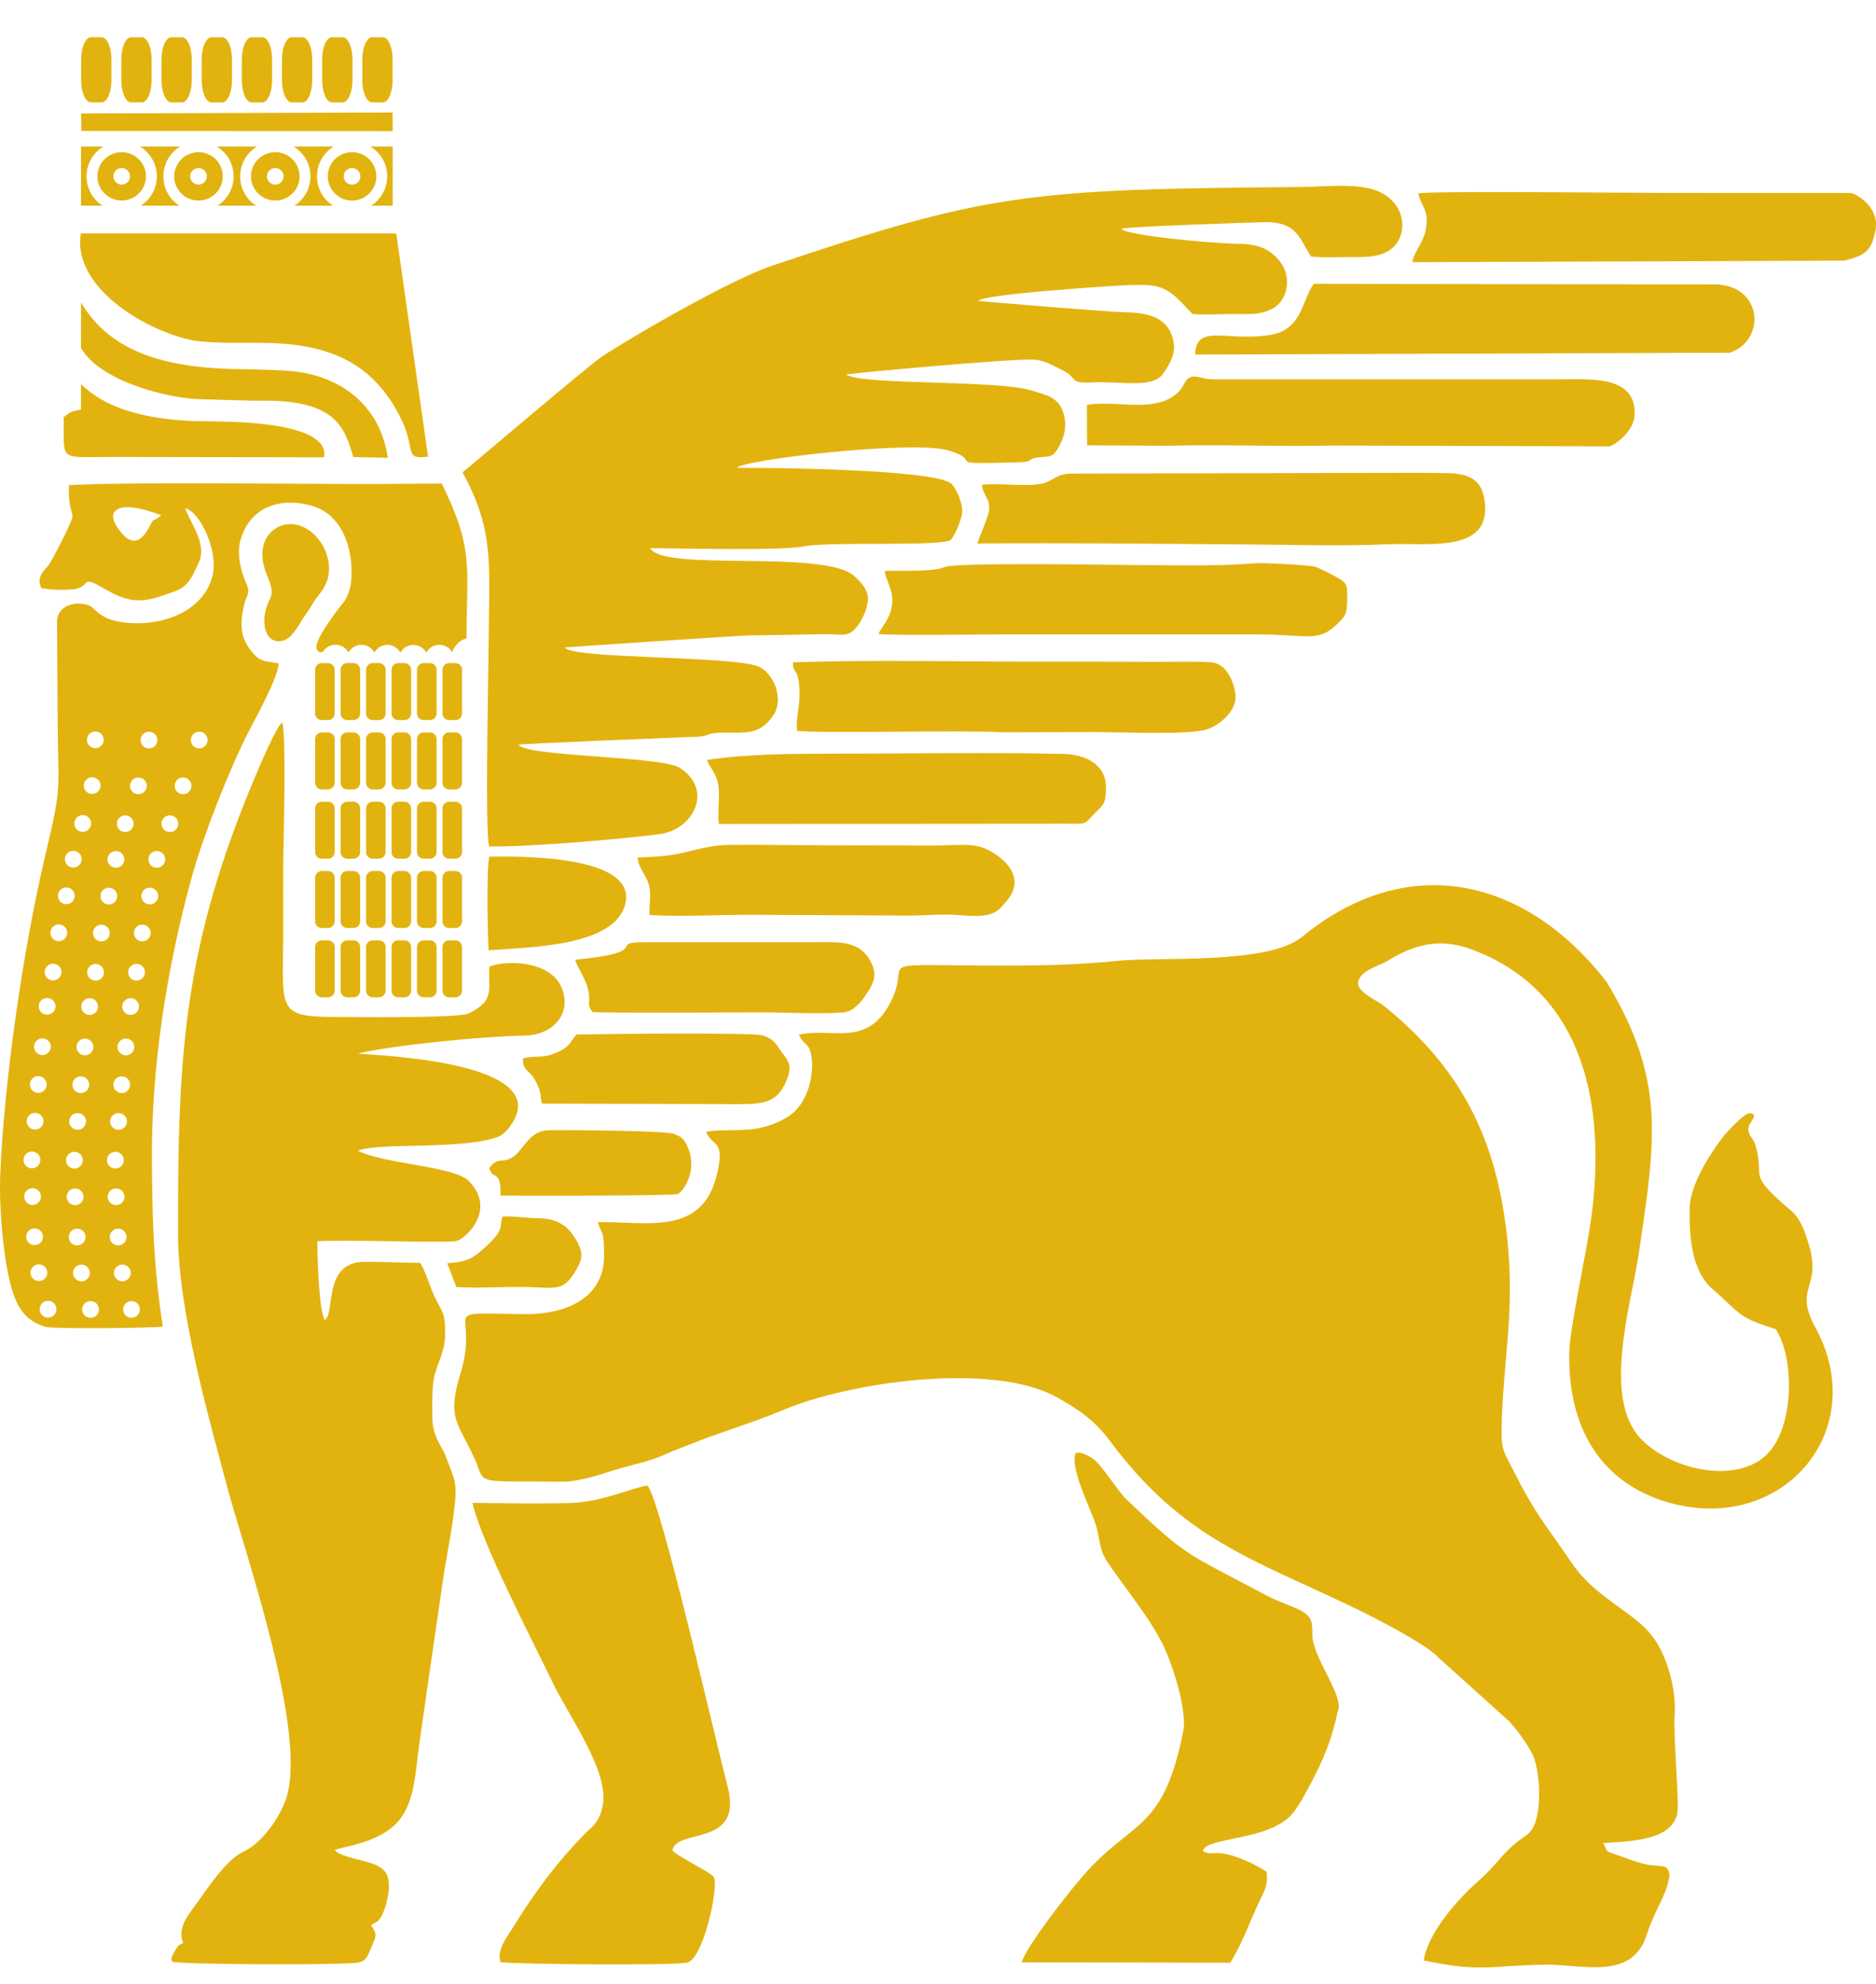 <svg width="35" height="37" viewBox="0 0 35 37" fill="none" xmlns="http://www.w3.org/2000/svg">
<path fill-rule="evenodd" clip-rule="evenodd" d="M31.944 24.036C31.555 23.696 31.515 23.043 31.523 22.544C31.53 22.11 31.874 21.565 32.123 21.232C32.2 21.127 32.533 20.773 32.627 20.765C32.834 20.749 32.644 20.937 32.627 21.004C32.588 21.164 32.709 21.222 32.744 21.335C32.949 22.001 32.551 21.846 33.411 22.575C33.593 22.729 33.674 22.968 33.746 23.207C33.997 24.031 33.455 23.997 33.867 24.753C34.909 26.658 33.291 28.579 31.211 28.044C29.819 27.685 29.242 26.562 29.278 25.205C29.29 24.762 29.597 23.357 29.679 22.779C29.971 20.719 29.614 18.478 27.413 17.692C26.859 17.494 26.375 17.618 25.905 17.91C25.725 18.021 25.384 18.09 25.339 18.314C25.302 18.491 25.676 18.651 25.817 18.757C27.247 19.916 27.925 21.214 28.123 23.125C28.265 24.491 28.038 25.388 28.014 26.669C28.007 27.05 28.075 27.107 28.218 27.392C28.665 28.279 28.797 28.372 29.327 29.155C29.764 29.799 30.472 30.056 30.82 30.506C31.099 30.865 31.277 31.488 31.243 31.991C31.216 32.391 31.336 33.632 31.291 33.831C31.169 34.367 30.288 34.336 29.909 34.376C30.008 34.527 29.908 34.509 30.135 34.584C30.377 34.663 30.53 34.74 30.781 34.784C30.951 34.814 31.123 34.757 31.143 34.947C31.148 34.993 31.143 35.004 31.135 35.047C31.075 35.377 30.875 35.61 30.719 36.094C30.444 36.947 29.495 36.63 28.828 36.641C27.772 36.657 27.673 36.792 26.562 36.563C26.645 36.017 27.257 35.367 27.552 35.108C28.002 34.715 27.996 34.557 28.484 34.222C28.808 34 28.733 33.062 28.611 32.764C28.527 32.559 28.23 32.158 28.111 32.062L26.846 30.923C26.63 30.676 25.683 30.19 25.34 30.023C23.374 29.069 22.082 28.728 20.687 26.847C20.427 26.497 20.1 26.267 19.696 26.048C18.49 25.394 15.829 25.78 14.616 26.295C14.05 26.535 13.431 26.71 12.858 26.944C12.696 27.01 12.578 27.047 12.418 27.121C12.277 27.186 12.129 27.233 11.986 27.274C11.822 27.32 11.676 27.352 11.5 27.406C11.204 27.498 10.835 27.627 10.525 27.633C10.331 27.636 10.132 27.629 9.936 27.63C8.836 27.635 9.046 27.623 8.85 27.194C8.541 26.521 8.333 26.457 8.591 25.617C8.969 24.383 8.067 24.491 9.79 24.509C10.362 24.514 11.017 24.348 11.219 23.764C11.273 23.607 11.274 23.424 11.268 23.245C11.258 22.925 11.211 23.006 11.154 22.794C12.062 22.774 13.107 23.073 13.382 21.88C13.527 21.25 13.291 21.388 13.171 21.111C13.43 21.053 13.809 21.104 14.132 21.045C14.4 20.997 14.668 20.874 14.819 20.735C15.121 20.455 15.214 19.896 15.111 19.588C15.066 19.452 14.969 19.463 14.906 19.296C15.539 19.156 16.204 19.564 16.643 18.634C17.011 17.853 16.111 18.015 18.898 18.008C19.564 18.006 20.205 17.986 20.856 17.919C21.615 17.841 23.651 17.998 24.292 17.473C26.247 15.868 28.446 16.349 29.971 18.308C31.08 20.14 30.891 21.235 30.575 23.375C30.436 24.315 29.884 26.055 30.608 26.828C31.13 27.385 32.296 27.675 32.902 27.182C33.492 26.702 33.487 25.321 33.128 24.788C32.409 24.567 32.478 24.501 31.945 24.035L31.944 24.036ZM6.501 12.169C6.548 12.084 6.639 12.026 6.743 12.026C6.847 12.026 6.938 12.084 6.984 12.169H6.986C7.033 12.084 7.123 12.027 7.227 12.027C7.331 12.027 7.421 12.084 7.468 12.169H7.471C7.518 12.085 7.608 12.028 7.712 12.028C7.815 12.028 7.905 12.085 7.953 12.169H7.955C8.001 12.084 8.092 12.026 8.196 12.026C8.299 12.026 8.388 12.082 8.436 12.164C8.492 12.017 8.585 11.938 8.704 11.906C8.704 10.57 8.849 10.254 8.242 9.018L6.94 9.027C5.619 9.029 2.332 8.984 1.285 9.049C1.271 9.428 1.343 9.523 1.353 9.624C1.362 9.709 0.96 10.469 0.918 10.525C0.845 10.625 0.664 10.752 0.769 10.964C0.882 11.005 1.307 11.013 1.434 10.979C1.683 10.912 1.523 10.736 1.897 10.952C2.236 11.147 2.502 11.284 2.966 11.13C3.441 10.972 3.494 10.981 3.716 10.473C3.862 10.136 3.54 9.736 3.454 9.478C3.74 9.552 4.07 10.273 3.969 10.721C3.807 11.428 2.955 11.723 2.221 11.595C1.836 11.528 1.768 11.323 1.647 11.286C1.37 11.201 1.082 11.308 1.064 11.576L1.075 13.391C1.081 14.767 1.171 14.586 0.85 15.93C0.42 17.735 0.066 20.261 0.003 21.96C-0.018 22.533 0.069 23.691 0.277 24.208C0.39 24.49 0.554 24.656 0.849 24.746C0.997 24.79 2.821 24.769 3.038 24.742C2.859 23.595 2.842 22.683 2.834 21.666C2.82 19.899 3.113 18.041 3.583 16.339C3.793 15.578 4.3 14.3 4.639 13.645C4.762 13.409 5.208 12.599 5.196 12.372C4.951 12.327 4.864 12.343 4.732 12.195C4.48 11.913 4.469 11.656 4.554 11.279C4.589 11.124 4.678 11.066 4.6 10.894C4.489 10.649 4.415 10.329 4.487 10.073C4.654 9.47 5.216 9.255 5.829 9.437C6.393 9.605 6.589 10.239 6.556 10.788C6.546 10.953 6.504 11.077 6.439 11.195C6.439 11.195 5.989 11.744 5.912 12.009C5.87 12.154 5.998 12.194 6.032 12.144C6.081 12.072 6.165 12.025 6.259 12.025C6.364 12.025 6.455 12.083 6.502 12.169H6.501ZM24.457 4.781C24.236 4.433 24.195 4.164 23.659 4.142C23.515 4.143 21.027 4.225 20.92 4.266C21.003 4.394 22.628 4.538 23.042 4.545C23.291 4.549 23.507 4.566 23.694 4.699C24.181 5.047 24.03 5.593 23.762 5.743C23.531 5.872 23.359 5.859 23.07 5.857C22.819 5.856 22.485 5.877 22.248 5.856C22.076 5.686 21.868 5.395 21.553 5.335C21.386 5.303 21.167 5.314 20.983 5.321C20.581 5.34 18.294 5.494 18.255 5.611C18.282 5.622 20.718 5.82 21.014 5.825C21.434 5.832 21.848 5.93 21.902 6.431C21.924 6.637 21.786 6.845 21.701 6.968C21.504 7.253 20.928 7.104 20.367 7.132C19.928 7.154 20.128 7.057 19.828 6.908C19.663 6.826 19.501 6.721 19.282 6.707C18.907 6.683 15.828 6.965 15.784 6.985C16.064 7.186 18.615 7.083 19.247 7.283C19.49 7.359 19.718 7.397 19.819 7.646C19.931 7.924 19.855 8.177 19.721 8.389C19.632 8.529 19.579 8.511 19.391 8.529C19.136 8.553 19.309 8.615 19.018 8.622C17.477 8.662 18.404 8.622 17.706 8.403C17.06 8.201 13.814 8.576 13.75 8.727C14.267 8.72 17.501 8.748 17.757 9.029C17.851 9.132 17.961 9.385 17.95 9.554C17.941 9.686 17.815 9.997 17.736 10.069C17.597 10.198 15.484 10.095 15.007 10.189C14.569 10.275 12.705 10.226 12.132 10.224C12.373 10.672 15.389 10.236 15.942 10.747C16.045 10.842 16.205 10.994 16.193 11.194C16.183 11.361 16.069 11.6 15.973 11.707C15.815 11.886 15.717 11.83 15.402 11.828L13.961 11.852C13.824 11.852 10.548 12.071 10.542 12.075C10.627 12.294 13.715 12.227 14.16 12.435C14.444 12.568 14.625 13.041 14.433 13.333C14.169 13.735 13.884 13.652 13.431 13.665C13.15 13.674 13.251 13.746 12.875 13.745C12.854 13.745 9.693 13.872 9.675 13.888C9.787 14.113 12.334 14.101 12.678 14.318C13.317 14.723 12.946 15.467 12.316 15.555C11.701 15.641 9.67 15.815 9.122 15.783C9.05 15.356 9.107 13.029 9.123 11.515C9.134 10.416 9.177 9.809 8.63 8.809C8.654 8.797 10.838 6.937 11.22 6.656C11.904 6.21 13.652 5.209 14.394 4.959C18.394 3.615 19.13 3.525 24.275 3.488C24.759 3.484 25.419 3.394 25.792 3.606C26.279 3.883 26.235 4.441 25.951 4.648C25.772 4.778 25.555 4.799 25.274 4.794C25.048 4.79 24.657 4.814 24.457 4.782L24.457 4.781ZM9.131 18.027C9.499 17.888 10.257 17.943 10.466 18.392C10.692 18.878 10.335 19.305 9.791 19.314C9.035 19.326 7.343 19.489 6.676 19.649C7.321 19.694 9.532 19.816 9.661 20.567C9.704 20.814 9.445 21.14 9.314 21.193C8.682 21.452 7.044 21.301 6.678 21.462C7.195 21.717 8.475 21.746 8.75 22.029C9.262 22.557 8.707 23.091 8.515 23.145C8.362 23.188 6.383 23.115 5.919 23.15C5.923 23.415 5.944 24.421 6.058 24.619C6.257 24.501 6.022 23.562 6.767 23.535C6.982 23.528 7.31 23.545 7.838 23.553C7.924 23.663 8.031 24.025 8.11 24.188C8.253 24.484 8.316 24.475 8.303 24.914C8.295 25.209 8.177 25.389 8.11 25.64C8.057 25.837 8.062 26.239 8.067 26.463C8.074 26.76 8.197 26.911 8.302 27.124C8.498 27.651 8.547 27.629 8.454 28.31C8.401 28.701 8.313 29.132 8.278 29.374C8.127 30.42 7.972 31.466 7.823 32.518C7.749 33.044 7.743 33.571 7.455 33.937C7.098 34.39 6.329 34.444 6.245 34.506C6.436 34.702 7.055 34.671 7.207 34.941C7.335 35.168 7.182 35.651 7.096 35.773C7.018 35.884 7.004 35.831 6.924 35.91C7.053 36.084 7.01 36.122 6.921 36.331C6.85 36.501 6.837 36.591 6.616 36.61C6.117 36.651 3.291 36.639 3.218 36.584C3.172 36.549 3.207 36.484 3.267 36.379C3.319 36.288 3.327 36.278 3.417 36.238C3.33 36.024 3.43 35.819 3.573 35.629C3.811 35.314 4.197 34.692 4.533 34.539C4.874 34.385 5.187 33.941 5.32 33.596C5.78 32.4 4.567 28.957 4.255 27.79C3.895 26.442 3.325 24.451 3.322 23.028C3.315 19.806 3.407 17.811 4.633 14.793C4.841 14.282 5.159 13.54 5.265 13.475C5.344 13.711 5.29 15.621 5.286 16.023C5.281 16.452 5.283 16.881 5.284 17.31C5.287 18.789 5.125 18.964 6.205 18.966C6.57 18.966 8.546 18.994 8.743 18.901C9.261 18.654 9.094 18.431 9.131 18.028L9.131 18.027ZM3.009 9.61C2.975 9.602 2.374 9.348 2.165 9.517C2.028 9.627 2.18 9.826 2.228 9.89C2.421 10.151 2.601 10.159 2.771 9.854C2.896 9.63 2.808 9.753 2.972 9.642L3.009 9.609L3.009 9.61ZM2.454 24.265C2.367 24.265 2.297 24.335 2.297 24.421C2.297 24.507 2.367 24.577 2.454 24.577C2.54 24.577 2.61 24.507 2.61 24.421C2.61 24.335 2.54 24.265 2.454 24.265ZM2.283 23.585C2.197 23.585 2.126 23.654 2.126 23.74C2.126 23.826 2.197 23.896 2.283 23.896C2.369 23.896 2.44 23.826 2.44 23.74C2.44 23.654 2.369 23.585 2.283 23.585ZM2.203 22.915C2.117 22.915 2.047 22.985 2.047 23.07C2.047 23.157 2.117 23.226 2.203 23.226C2.29 23.226 2.36 23.157 2.36 23.07C2.36 22.985 2.29 22.915 2.203 22.915ZM2.165 22.165C2.079 22.165 2.009 22.234 2.009 22.32C2.009 22.406 2.079 22.476 2.165 22.476C2.252 22.476 2.322 22.406 2.322 22.32C2.322 22.234 2.252 22.165 2.165 22.165ZM2.153 21.482C2.066 21.482 1.996 21.551 1.996 21.637C1.996 21.723 2.066 21.793 2.153 21.793C2.239 21.793 2.309 21.723 2.309 21.637C2.309 21.551 2.239 21.482 2.153 21.482ZM2.212 20.759C2.125 20.759 2.055 20.829 2.055 20.915C2.055 21.001 2.125 21.071 2.212 21.071C2.298 21.071 2.369 21.001 2.369 20.915C2.369 20.829 2.298 20.759 2.212 20.759ZM2.272 20.074C2.185 20.074 2.115 20.144 2.115 20.23C2.115 20.316 2.185 20.386 2.272 20.386C2.358 20.386 2.428 20.316 2.428 20.23C2.428 20.144 2.358 20.074 2.272 20.074ZM2.349 19.369C2.263 19.369 2.192 19.439 2.192 19.525C2.192 19.611 2.263 19.681 2.349 19.681C2.436 19.681 2.506 19.611 2.506 19.525C2.506 19.439 2.436 19.369 2.349 19.369ZM2.436 18.617C2.35 18.617 2.28 18.686 2.28 18.773C2.28 18.859 2.35 18.928 2.436 18.928C2.523 18.928 2.593 18.859 2.593 18.773C2.593 18.686 2.523 18.617 2.436 18.617ZM2.548 17.977C2.461 17.977 2.391 18.047 2.391 18.133C2.391 18.219 2.461 18.289 2.548 18.289C2.634 18.289 2.704 18.219 2.704 18.133C2.704 18.047 2.634 17.977 2.548 17.977ZM2.655 17.245C2.569 17.245 2.498 17.315 2.498 17.401C2.498 17.487 2.569 17.557 2.655 17.557C2.741 17.557 2.812 17.487 2.812 17.401C2.812 17.315 2.741 17.245 2.655 17.245ZM2.795 16.555C2.708 16.555 2.638 16.625 2.638 16.711C2.638 16.797 2.708 16.867 2.795 16.867C2.881 16.867 2.951 16.797 2.951 16.711C2.951 16.625 2.881 16.555 2.795 16.555ZM2.925 15.872C2.839 15.872 2.769 15.942 2.769 16.028C2.769 16.114 2.839 16.184 2.925 16.184C3.012 16.184 3.082 16.114 3.082 16.028C3.082 15.942 3.012 15.872 2.925 15.872ZM3.17 15.206C3.083 15.206 3.013 15.276 3.013 15.362C3.013 15.448 3.083 15.518 3.17 15.518C3.256 15.518 3.326 15.448 3.326 15.362C3.326 15.276 3.256 15.206 3.17 15.206ZM3.415 14.5C3.329 14.5 3.259 14.57 3.259 14.656C3.259 14.742 3.329 14.812 3.415 14.812C3.502 14.812 3.572 14.742 3.572 14.656C3.572 14.57 3.502 14.5 3.415 14.5ZM3.717 13.646C3.63 13.646 3.56 13.716 3.56 13.802C3.56 13.888 3.63 13.958 3.717 13.958C3.803 13.958 3.873 13.888 3.873 13.802C3.873 13.716 3.803 13.646 3.717 13.646ZM1.69 24.265C1.603 24.265 1.533 24.335 1.533 24.421C1.533 24.507 1.603 24.577 1.69 24.577C1.776 24.577 1.846 24.507 1.846 24.421C1.846 24.335 1.776 24.265 1.69 24.265ZM1.519 23.585C1.433 23.585 1.362 23.655 1.362 23.741C1.362 23.827 1.433 23.897 1.519 23.897C1.605 23.897 1.676 23.827 1.676 23.741C1.676 23.655 1.605 23.585 1.519 23.585ZM1.439 22.915C1.353 22.915 1.283 22.985 1.283 23.071C1.283 23.157 1.353 23.227 1.439 23.227C1.526 23.227 1.596 23.157 1.596 23.071C1.596 22.985 1.526 22.915 1.439 22.915ZM1.401 22.165C1.315 22.165 1.245 22.235 1.245 22.321C1.245 22.407 1.315 22.477 1.401 22.477C1.488 22.477 1.558 22.407 1.558 22.321C1.558 22.235 1.488 22.165 1.401 22.165ZM1.389 21.482C1.302 21.482 1.232 21.552 1.232 21.638C1.232 21.724 1.302 21.794 1.389 21.794C1.475 21.794 1.545 21.724 1.545 21.638C1.545 21.552 1.475 21.482 1.389 21.482ZM1.448 20.759C1.361 20.759 1.291 20.829 1.291 20.915C1.291 21.001 1.361 21.071 1.448 21.071C1.534 21.071 1.605 21.001 1.605 20.915C1.605 20.829 1.534 20.759 1.448 20.759ZM1.508 20.075C1.421 20.075 1.351 20.144 1.351 20.23C1.351 20.317 1.421 20.386 1.508 20.386C1.594 20.386 1.664 20.317 1.664 20.23C1.664 20.144 1.594 20.075 1.508 20.075ZM1.585 19.37C1.499 19.37 1.428 19.44 1.428 19.526C1.428 19.612 1.499 19.682 1.585 19.682C1.671 19.682 1.742 19.612 1.742 19.526C1.742 19.44 1.671 19.37 1.585 19.37ZM1.672 18.617C1.586 18.617 1.516 18.687 1.516 18.773C1.516 18.859 1.586 18.929 1.672 18.929C1.759 18.929 1.829 18.859 1.829 18.773C1.829 18.687 1.759 18.617 1.672 18.617ZM1.784 17.978C1.697 17.978 1.627 18.048 1.627 18.134C1.627 18.22 1.697 18.29 1.784 18.29C1.87 18.29 1.94 18.22 1.94 18.134C1.94 18.048 1.87 17.978 1.784 17.978ZM1.891 17.246C1.805 17.246 1.734 17.316 1.734 17.402C1.734 17.488 1.805 17.558 1.891 17.558C1.977 17.558 2.048 17.488 2.048 17.402C2.048 17.316 1.977 17.246 1.891 17.246ZM2.031 16.556C1.944 16.556 1.874 16.626 1.874 16.712C1.874 16.798 1.944 16.868 2.031 16.868C2.117 16.868 2.187 16.798 2.187 16.712C2.187 16.626 2.117 16.556 2.031 16.556ZM2.161 15.873C2.075 15.873 2.005 15.942 2.005 16.028C2.005 16.114 2.075 16.184 2.161 16.184C2.248 16.184 2.318 16.114 2.318 16.028C2.318 15.942 2.248 15.873 2.161 15.873ZM2.336 15.207C2.25 15.207 2.18 15.277 2.18 15.363C2.18 15.449 2.25 15.518 2.336 15.518C2.423 15.518 2.493 15.449 2.493 15.363C2.493 15.277 2.423 15.207 2.336 15.207ZM2.582 14.5C2.496 14.5 2.426 14.57 2.426 14.656C2.426 14.742 2.496 14.812 2.582 14.812C2.669 14.812 2.739 14.742 2.739 14.656C2.739 14.57 2.669 14.5 2.582 14.5ZM2.78 13.647C2.693 13.647 2.623 13.717 2.623 13.803C2.623 13.889 2.693 13.959 2.78 13.959C2.866 13.959 2.936 13.889 2.936 13.803C2.936 13.717 2.866 13.647 2.78 13.647ZM0.896 24.261C0.81 24.261 0.74 24.331 0.74 24.417C0.74 24.503 0.81 24.573 0.896 24.573C0.983 24.573 1.053 24.503 1.053 24.417C1.053 24.331 0.983 24.261 0.896 24.261ZM0.726 23.581C0.639 23.581 0.569 23.65 0.569 23.736C0.569 23.822 0.639 23.892 0.726 23.892C0.812 23.892 0.882 23.822 0.882 23.736C0.882 23.65 0.812 23.581 0.726 23.581ZM0.646 22.911C0.559 22.911 0.489 22.98 0.489 23.067C0.489 23.152 0.559 23.222 0.646 23.222C0.732 23.222 0.802 23.152 0.802 23.067C0.802 22.98 0.732 22.911 0.646 22.911ZM0.608 22.16C0.521 22.16 0.451 22.23 0.451 22.316C0.451 22.402 0.521 22.472 0.608 22.472C0.694 22.472 0.764 22.402 0.764 22.316C0.764 22.23 0.694 22.16 0.608 22.16ZM0.595 21.477C0.509 21.477 0.439 21.547 0.439 21.633C0.439 21.719 0.509 21.789 0.595 21.789C0.682 21.789 0.752 21.719 0.752 21.633C0.752 21.547 0.682 21.477 0.595 21.477ZM0.654 20.755C0.568 20.755 0.498 20.825 0.498 20.911C0.498 20.997 0.568 21.067 0.654 21.067C0.741 21.067 0.811 20.997 0.811 20.911C0.811 20.825 0.741 20.755 0.654 20.755ZM0.714 20.07C0.628 20.07 0.558 20.14 0.558 20.226C0.558 20.312 0.628 20.382 0.714 20.382C0.801 20.382 0.871 20.312 0.871 20.226C0.871 20.14 0.801 20.07 0.714 20.07ZM0.792 19.365C0.705 19.365 0.635 19.435 0.635 19.521C0.635 19.607 0.705 19.677 0.792 19.677C0.878 19.677 0.948 19.607 0.948 19.521C0.948 19.435 0.878 19.365 0.792 19.365ZM0.879 18.613C0.792 18.613 0.722 18.682 0.722 18.768C0.722 18.855 0.792 18.924 0.879 18.924C0.965 18.924 1.036 18.855 1.036 18.768C1.036 18.682 0.965 18.613 0.879 18.613ZM0.99 17.973C0.904 17.973 0.834 18.043 0.834 18.129C0.834 18.215 0.904 18.285 0.99 18.285C1.077 18.285 1.147 18.215 1.147 18.129C1.147 18.043 1.077 17.973 0.99 17.973ZM1.098 17.241C1.011 17.241 0.941 17.311 0.941 17.397C0.941 17.483 1.011 17.553 1.098 17.553C1.184 17.553 1.254 17.483 1.254 17.397C1.254 17.311 1.184 17.241 1.098 17.241ZM1.237 16.551C1.151 16.551 1.081 16.621 1.081 16.707C1.081 16.793 1.151 16.863 1.237 16.863C1.324 16.863 1.394 16.793 1.394 16.707C1.394 16.621 1.324 16.551 1.237 16.551ZM1.368 15.868C1.281 15.868 1.211 15.938 1.211 16.024C1.211 16.11 1.281 16.18 1.368 16.18C1.454 16.18 1.524 16.11 1.524 16.024C1.524 15.938 1.454 15.868 1.368 15.868ZM1.543 15.202C1.456 15.202 1.386 15.272 1.386 15.358C1.386 15.444 1.456 15.514 1.543 15.514C1.629 15.514 1.7 15.444 1.7 15.358C1.7 15.272 1.629 15.202 1.543 15.202ZM1.719 14.496C1.633 14.496 1.563 14.566 1.563 14.652C1.563 14.738 1.633 14.807 1.719 14.807C1.806 14.807 1.876 14.738 1.876 14.652C1.876 14.566 1.806 14.496 1.719 14.496ZM1.778 13.642C1.692 13.642 1.622 13.712 1.622 13.798C1.622 13.884 1.692 13.954 1.778 13.954C1.865 13.954 1.935 13.884 1.935 13.798C1.935 13.712 1.865 13.642 1.778 13.642ZM9.338 36.594C9.263 36.387 9.448 36.136 9.533 36.006C9.973 35.296 10.352 34.772 10.945 34.166C11.106 34.026 11.189 33.937 11.244 33.679C11.38 33.045 10.576 31.947 10.313 31.383C9.935 30.599 8.985 28.775 8.814 28.029C9.422 28.035 10.027 28.047 10.637 28.031C11.234 28.015 11.801 27.743 12.081 27.705C12.333 28.011 13.324 32.358 13.575 33.319C13.873 34.462 12.62 34.087 12.547 34.508C12.56 34.58 13.271 34.923 13.317 35.005C13.417 35.183 13.122 36.549 12.813 36.605C12.508 36.659 9.643 36.635 9.338 36.595V36.594ZM19.062 36.597C19.153 36.29 19.926 35.307 20.203 34.987C21.133 33.918 21.696 34.184 22.075 32.291C22.148 31.922 21.91 31.166 21.76 30.812C21.522 30.252 21.014 29.657 20.659 29.129C20.497 28.886 20.531 28.716 20.445 28.439C20.353 28.146 19.96 27.395 20.067 27.102C20.16 27.064 20.305 27.148 20.389 27.204C20.564 27.323 20.848 27.809 21.026 27.974C22.144 29.038 22.115 28.951 23.525 29.7C23.933 29.939 24.323 29.982 24.442 30.189C24.506 30.3 24.469 30.474 24.495 30.601C24.585 31.04 25.073 31.655 24.96 31.911C24.837 32.471 24.688 32.86 24.282 33.578C24.13 33.819 24.068 33.918 23.816 34.05C23.305 34.319 22.483 34.301 22.441 34.522C22.554 34.598 22.649 34.545 22.803 34.566C23.07 34.604 23.429 34.77 23.631 34.912C23.656 35.137 23.607 35.231 23.525 35.4C23.321 35.817 23.204 36.199 22.952 36.605L19.062 36.598L19.062 36.597ZM7.985 8.517C7.508 8.574 7.785 8.395 7.457 7.759C6.902 6.68 6.018 6.391 4.795 6.393C4.424 6.393 3.848 6.406 3.535 6.335C2.67 6.139 1.348 5.343 1.508 4.354H7.393L7.986 8.517H7.985ZM18.233 10.136C18.292 9.961 18.382 9.776 18.435 9.593C18.513 9.32 18.349 9.273 18.317 9.043C18.634 8.997 19.276 9.102 19.528 8.992C19.694 8.919 19.761 8.834 19.984 8.832L25.744 8.82C26.164 8.82 26.588 8.816 27.008 8.824C27.456 8.833 27.673 8.977 27.706 9.415C27.775 10.319 26.628 10.118 25.891 10.151C25.062 10.188 24.17 10.161 23.334 10.155C21.628 10.142 19.94 10.123 18.233 10.136H18.233ZM22.6 7.075H29.035C29.674 7.075 30.53 6.989 30.497 7.745C30.485 8.025 30.156 8.292 30.027 8.325L24.863 8.31C23.777 8.332 22.802 8.287 21.778 8.314L20.282 8.306L20.278 7.552C20.818 7.449 21.581 7.734 22.001 7.295C22.089 7.203 22.102 7.08 22.211 7.034C22.311 6.992 22.456 7.074 22.601 7.074L22.6 7.075ZM22.298 6.612C22.315 6.02 22.89 6.382 23.712 6.244C24.293 6.147 24.294 5.587 24.51 5.294L32.003 5.304C32.892 5.319 32.951 6.356 32.269 6.579L22.298 6.612ZM26.352 4.89C26.353 4.757 26.549 4.519 26.592 4.321C26.683 3.903 26.509 3.866 26.462 3.607C26.619 3.558 30.547 3.598 31.062 3.598L34.529 3.6C34.621 3.61 35.069 3.851 34.991 4.288C34.916 4.7 34.783 4.761 34.418 4.861L26.352 4.89ZM16.389 11.823C16.4 11.785 16.494 11.652 16.52 11.61C16.813 11.125 16.51 10.855 16.509 10.648C16.789 10.639 17.425 10.667 17.624 10.575C17.818 10.486 20.758 10.535 21.102 10.537C21.86 10.541 22.689 10.566 23.424 10.505C23.564 10.493 24.43 10.538 24.528 10.568C24.623 10.596 24.809 10.695 24.924 10.758C25.116 10.862 25.142 10.893 25.135 11.169C25.129 11.439 25.116 11.467 24.98 11.607C24.598 12 24.409 11.832 23.452 11.832L18.751 11.832C18.422 11.831 16.541 11.855 16.389 11.823H16.389ZM14.873 13.629C14.839 13.481 14.917 13.186 14.917 12.953C14.916 12.429 14.784 12.58 14.794 12.353C16.257 12.303 17.781 12.339 19.251 12.34C19.995 12.341 20.74 12.337 21.484 12.344C21.837 12.346 22.24 12.33 22.586 12.351C22.963 12.375 23.056 12.901 23.052 13.011C23.044 13.253 22.791 13.509 22.519 13.602C22.185 13.717 20.82 13.649 20.397 13.653L18.722 13.657C18.019 13.613 15.174 13.684 14.874 13.629L14.873 13.629ZM13.414 15.367C13.38 15.193 13.434 14.869 13.403 14.649C13.372 14.421 13.198 14.249 13.19 14.174C13.927 14.06 14.789 14.057 15.548 14.056C16.878 14.056 18.557 14.029 19.839 14.061C20.262 14.071 20.631 14.26 20.634 14.679C20.636 14.996 20.578 15.014 20.422 15.172C20.216 15.379 20.304 15.364 19.897 15.362L13.413 15.367L13.414 15.367ZM12.119 17.066C12.104 16.875 12.161 16.663 12.098 16.476C12.04 16.3 11.909 16.18 11.896 15.994C12.28 15.972 12.424 15.978 12.778 15.896C13.056 15.832 13.281 15.761 13.609 15.757C14.244 15.75 14.907 15.767 15.549 15.766C16.195 15.766 16.841 15.769 17.488 15.769C17.784 15.769 18.139 15.716 18.39 15.829C18.596 15.922 18.808 16.091 18.886 16.27C19.009 16.55 18.838 16.755 18.666 16.933C18.483 17.121 18.179 17.089 17.841 17.064C17.575 17.043 17.229 17.076 16.93 17.076L14.021 17.061C13.422 17.06 12.7 17.101 12.119 17.065V17.066ZM11.057 18.877C10.983 18.775 10.984 18.778 10.991 18.649C11.008 18.331 10.772 18.071 10.731 17.899C12.189 17.759 11.337 17.577 11.993 17.573L15.108 17.573C15.632 17.577 16.043 17.506 16.263 17.973C16.381 18.221 16.264 18.392 16.153 18.556C16.055 18.703 15.911 18.872 15.726 18.884C15.251 18.915 14.658 18.881 14.168 18.881C13.137 18.881 12.085 18.899 11.057 18.877H11.057ZM10.113 20.583C10.062 20.457 10.137 20.414 9.967 20.119C9.874 19.958 9.748 19.967 9.758 19.741C9.99 19.672 10.114 19.754 10.387 19.629C10.64 19.515 10.602 19.474 10.755 19.294C11.454 19.279 13.819 19.261 14.169 19.301C14.268 19.313 14.36 19.358 14.43 19.419C14.488 19.471 14.535 19.556 14.582 19.619C14.709 19.79 14.791 19.872 14.673 20.155C14.479 20.616 14.186 20.593 13.609 20.592L10.113 20.583ZM9.337 22.297C9.351 21.796 9.201 22.028 9.127 21.786C9.29 21.567 9.356 21.701 9.539 21.597C9.787 21.456 9.848 21.08 10.258 21.078C10.72 21.076 12.418 21.086 12.576 21.148C12.707 21.2 12.744 21.224 12.81 21.351C13.033 21.784 12.774 22.192 12.653 22.267C12.592 22.305 9.655 22.303 9.337 22.297V22.297ZM7.235 8.538L6.592 8.524C6.442 8.02 6.301 7.538 5.178 7.478C5.015 7.47 4.841 7.475 4.676 7.472C4.357 7.466 4.031 7.452 3.707 7.444C3.153 7.429 1.869 7.12 1.511 6.489V5.642C2.083 6.602 3.156 6.886 4.615 6.886C4.883 6.895 5.164 6.897 5.432 6.921C6.376 7.005 7.099 7.581 7.235 8.538ZM9.128 15.978C9.754 15.965 11.857 15.959 11.67 16.838C11.496 17.662 9.877 17.661 9.117 17.724C9.095 17.425 9.075 16.225 9.128 15.978ZM6.048 8.529L2.12 8.523C1.06 8.52 1.204 8.628 1.187 7.781C1.327 7.679 1.305 7.679 1.511 7.638L1.511 7.164C1.705 7.345 2.222 7.829 3.75 7.856C4.159 7.863 6.162 7.829 6.048 8.529ZM9.378 22.689C9.586 22.676 9.787 22.715 9.995 22.719C10.227 22.724 10.346 22.744 10.512 22.85C10.614 22.914 10.726 23.067 10.796 23.212C10.886 23.399 10.847 23.515 10.752 23.68C10.509 24.099 10.389 24.015 9.79 24.003C9.392 23.996 8.907 24.03 8.514 24.004L8.344 23.559C8.711 23.539 8.827 23.464 9.03 23.281C9.449 22.904 9.3 22.885 9.378 22.688L9.378 22.689ZM7.326 2.446L1.519 2.442L1.512 2.116L7.325 2.097L7.326 2.446H7.326ZM5.549 9.79C6.003 9.91 6.275 10.501 6.067 10.916C6.017 11.016 5.943 11.099 5.888 11.176C5.815 11.278 5.773 11.369 5.703 11.46C5.6 11.595 5.469 11.902 5.282 11.948C4.986 12.022 4.893 11.711 4.945 11.435C5.012 11.086 5.168 11.172 4.98 10.723C4.701 10.056 5.166 9.69 5.549 9.791V9.79ZM8.379 12.367H8.496C8.564 12.367 8.62 12.423 8.62 12.491V13.307C8.62 13.375 8.564 13.43 8.496 13.43H8.379C8.311 13.43 8.255 13.374 8.255 13.307V12.491C8.255 12.423 8.311 12.367 8.379 12.367ZM6.003 12.367H6.12C6.188 12.367 6.244 12.423 6.244 12.491V13.307C6.244 13.375 6.188 13.43 6.12 13.43H6.003C5.935 13.43 5.879 13.374 5.879 13.307V12.491C5.879 12.423 5.935 12.367 6.003 12.367ZM6.478 12.367H6.595C6.663 12.367 6.719 12.423 6.719 12.491V13.307C6.719 13.375 6.663 13.43 6.595 13.43H6.478C6.41 13.43 6.354 13.374 6.354 13.307V12.491C6.354 12.423 6.41 12.367 6.478 12.367ZM6.954 12.367H7.07C7.139 12.367 7.194 12.423 7.194 12.491V13.307C7.194 13.375 7.138 13.43 7.07 13.43H6.954C6.885 13.43 6.83 13.374 6.83 13.307V12.491C6.83 12.423 6.885 12.367 6.954 12.367ZM7.429 12.367H7.546C7.614 12.367 7.67 12.423 7.67 12.491V13.307C7.67 13.375 7.614 13.43 7.546 13.43H7.429C7.36 13.43 7.305 13.374 7.305 13.307V12.491C7.305 12.423 7.36 12.367 7.429 12.367ZM7.904 12.367H8.021C8.089 12.367 8.145 12.423 8.145 12.491V13.307C8.145 13.375 8.089 13.43 8.021 13.43H7.904C7.836 13.43 7.78 13.374 7.78 13.307V12.491C7.78 12.423 7.836 12.367 7.904 12.367ZM8.379 13.66H8.496C8.564 13.66 8.62 13.715 8.62 13.783V14.599C8.62 14.667 8.564 14.723 8.496 14.723H8.379C8.311 14.723 8.255 14.667 8.255 14.599V13.783C8.255 13.715 8.311 13.66 8.379 13.66ZM8.379 14.953H8.496C8.564 14.953 8.62 15.008 8.62 15.076V15.892C8.62 15.96 8.564 16.015 8.496 16.015H8.379C8.311 16.015 8.255 15.96 8.255 15.892V15.076C8.255 15.008 8.311 14.953 8.379 14.953ZM8.379 16.245H8.496C8.564 16.245 8.62 16.3 8.62 16.369V17.184C8.62 17.253 8.564 17.308 8.496 17.308H8.379C8.311 17.308 8.255 17.252 8.255 17.184V16.369C8.255 16.3 8.311 16.245 8.379 16.245ZM8.379 17.538H8.496C8.564 17.538 8.62 17.593 8.62 17.661V18.477C8.62 18.545 8.564 18.6 8.496 18.6H8.379C8.311 18.6 8.255 18.545 8.255 18.477V17.661C8.255 17.593 8.311 17.538 8.379 17.538ZM6.003 13.66H6.12C6.188 13.66 6.244 13.715 6.244 13.783V14.599C6.244 14.667 6.188 14.723 6.12 14.723H6.003C5.935 14.723 5.879 14.667 5.879 14.599V13.783C5.879 13.715 5.935 13.66 6.003 13.66ZM6.003 14.953H6.12C6.188 14.953 6.244 15.008 6.244 15.076V15.892C6.244 15.96 6.188 16.015 6.12 16.015H6.003C5.935 16.015 5.879 15.96 5.879 15.892V15.076C5.879 15.008 5.935 14.953 6.003 14.953ZM6.003 16.245H6.12C6.188 16.245 6.244 16.3 6.244 16.369V17.184C6.244 17.253 6.188 17.308 6.12 17.308H6.003C5.935 17.308 5.879 17.252 5.879 17.184V16.369C5.879 16.3 5.935 16.245 6.003 16.245ZM6.003 17.538H6.12C6.188 17.538 6.244 17.593 6.244 17.661V18.477C6.244 18.545 6.188 18.6 6.12 18.6H6.003C5.935 18.6 5.879 18.545 5.879 18.477V17.661C5.879 17.593 5.935 17.538 6.003 17.538ZM6.478 13.66H6.595C6.663 13.66 6.719 13.715 6.719 13.783V14.599C6.719 14.667 6.663 14.723 6.595 14.723H6.478C6.41 14.723 6.354 14.667 6.354 14.599V13.783C6.354 13.715 6.41 13.66 6.478 13.66ZM6.478 14.953H6.595C6.663 14.953 6.719 15.008 6.719 15.076V15.892C6.719 15.96 6.663 16.015 6.595 16.015H6.478C6.41 16.015 6.354 15.96 6.354 15.892V15.076C6.354 15.008 6.41 14.953 6.478 14.953ZM6.478 16.245H6.595C6.663 16.245 6.719 16.3 6.719 16.369V17.184C6.719 17.253 6.663 17.308 6.595 17.308H6.478C6.41 17.308 6.354 17.252 6.354 17.184V16.369C6.354 16.3 6.41 16.245 6.478 16.245ZM6.478 17.538H6.595C6.663 17.538 6.719 17.593 6.719 17.661V18.477C6.719 18.545 6.663 18.6 6.595 18.6H6.478C6.41 18.6 6.354 18.545 6.354 18.477V17.661C6.354 17.593 6.41 17.538 6.478 17.538ZM6.954 13.66H7.07C7.139 13.66 7.194 13.715 7.194 13.783V14.599C7.194 14.667 7.138 14.723 7.07 14.723H6.954C6.885 14.723 6.83 14.667 6.83 14.599V13.783C6.83 13.715 6.885 13.66 6.954 13.66ZM6.954 14.953H7.07C7.139 14.953 7.194 15.008 7.194 15.076V15.892C7.194 15.96 7.138 16.015 7.07 16.015H6.954C6.885 16.015 6.83 15.96 6.83 15.892V15.076C6.83 15.008 6.885 14.953 6.954 14.953ZM6.954 16.245H7.07C7.139 16.245 7.194 16.3 7.194 16.369V17.184C7.194 17.253 7.138 17.308 7.07 17.308H6.954C6.885 17.308 6.83 17.252 6.83 17.184V16.369C6.83 16.3 6.885 16.245 6.954 16.245ZM6.954 17.538H7.07C7.139 17.538 7.194 17.593 7.194 17.661V18.477C7.194 18.545 7.138 18.6 7.07 18.6H6.954C6.885 18.6 6.83 18.545 6.83 18.477V17.661C6.83 17.593 6.885 17.538 6.954 17.538ZM7.429 13.66H7.546C7.614 13.66 7.67 13.715 7.67 13.783V14.599C7.67 14.667 7.614 14.723 7.546 14.723H7.429C7.36 14.723 7.305 14.667 7.305 14.599V13.783C7.305 13.715 7.36 13.66 7.429 13.66ZM7.429 14.953H7.546C7.614 14.953 7.67 15.008 7.67 15.076V15.892C7.67 15.96 7.614 16.015 7.546 16.015H7.429C7.36 16.015 7.305 15.96 7.305 15.892V15.076C7.305 15.008 7.36 14.953 7.429 14.953ZM7.429 16.245H7.546C7.614 16.245 7.67 16.3 7.67 16.369V17.184C7.67 17.253 7.614 17.308 7.546 17.308H7.429C7.36 17.308 7.305 17.252 7.305 17.184V16.369C7.305 16.3 7.36 16.245 7.429 16.245ZM7.429 17.538H7.546C7.614 17.538 7.67 17.593 7.67 17.661V18.477C7.67 18.545 7.614 18.6 7.546 18.6H7.429C7.36 18.6 7.305 18.545 7.305 18.477V17.661C7.305 17.593 7.36 17.538 7.429 17.538ZM7.904 13.66H8.021C8.089 13.66 8.145 13.715 8.145 13.783V14.599C8.145 14.667 8.089 14.723 8.021 14.723H7.904C7.836 14.723 7.78 14.667 7.78 14.599V13.783C7.78 13.715 7.836 13.66 7.904 13.66ZM7.904 14.953H8.021C8.089 14.953 8.145 15.008 8.145 15.076V15.892C8.145 15.96 8.089 16.015 8.021 16.015H7.904C7.836 16.015 7.78 15.96 7.78 15.892V15.076C7.78 15.008 7.836 14.953 7.904 14.953ZM7.904 16.245H8.021C8.089 16.245 8.145 16.3 8.145 16.369V17.184C8.145 17.253 8.089 17.308 8.021 17.308H7.904C7.836 17.308 7.78 17.252 7.78 17.184V16.369C7.78 16.3 7.836 16.245 7.904 16.245ZM7.904 17.538H8.021C8.089 17.538 8.145 17.593 8.145 17.661V18.477C8.145 18.545 8.089 18.6 8.021 18.6H7.904C7.836 18.6 7.78 18.545 7.78 18.477V17.661C7.78 17.593 7.836 17.538 7.904 17.538Z" fill="#E2B30F"/>
<path fill-rule="evenodd" clip-rule="evenodd" d="M2.27 2.838C2.52 2.838 2.723 3.04 2.723 3.289C2.723 3.538 2.52 3.74 2.27 3.74C2.02 3.74 1.817 3.538 1.817 3.289C1.817 3.04 2.02 2.838 2.27 2.838ZM2.27 3.134C2.356 3.134 2.425 3.204 2.425 3.289C2.425 3.375 2.356 3.443 2.27 3.443C2.184 3.443 2.115 3.374 2.115 3.289C2.115 3.203 2.184 3.134 2.27 3.134Z" fill="#E2B30F"/>
<path fill-rule="evenodd" clip-rule="evenodd" d="M3.703 2.838C3.954 2.838 4.156 3.04 4.156 3.289C4.156 3.538 3.954 3.74 3.703 3.74C3.453 3.74 3.25 3.538 3.25 3.289C3.25 3.04 3.453 2.838 3.703 2.838ZM3.703 3.134C3.789 3.134 3.859 3.204 3.859 3.289C3.859 3.375 3.789 3.443 3.703 3.443C3.617 3.443 3.548 3.374 3.548 3.289C3.548 3.203 3.618 3.134 3.703 3.134Z" fill="#E2B30F"/>
<path fill-rule="evenodd" clip-rule="evenodd" d="M6.568 2.838C6.818 2.838 7.021 3.04 7.021 3.289C7.021 3.538 6.818 3.74 6.568 3.74C6.318 3.74 6.115 3.538 6.115 3.289C6.115 3.04 6.318 2.838 6.568 2.838ZM6.568 3.134C6.654 3.134 6.723 3.204 6.723 3.289C6.723 3.375 6.654 3.443 6.568 3.443C6.482 3.443 6.413 3.374 6.413 3.289C6.413 3.203 6.483 3.134 6.568 3.134Z" fill="#E2B30F"/>
<path fill-rule="evenodd" clip-rule="evenodd" d="M5.136 2.838C5.386 2.838 5.589 3.04 5.589 3.289C5.589 3.538 5.386 3.74 5.136 3.74C4.885 3.74 4.683 3.538 4.683 3.289C4.683 3.04 4.885 2.838 5.136 2.838ZM5.136 3.134C5.222 3.134 5.291 3.204 5.291 3.289C5.291 3.375 5.221 3.443 5.136 3.443C5.05 3.443 4.98 3.374 4.98 3.289C4.98 3.203 5.05 3.134 5.136 3.134Z" fill="#E2B30F"/>
<path d="M1.895 0.695H1.697C1.596 0.695 1.514 0.88 1.514 1.109V1.497C1.514 1.725 1.596 1.91 1.697 1.91H1.895C1.997 1.91 2.079 1.725 2.079 1.497V1.109C2.079 0.88 1.997 0.695 1.895 0.695Z" fill="#E2B30F"/>
<path d="M7.142 0.695H6.943C6.842 0.695 6.76 0.88 6.76 1.109V1.497C6.76 1.725 6.842 1.91 6.943 1.91H7.142C7.243 1.91 7.325 1.725 7.325 1.497V1.109C7.325 0.88 7.243 0.695 7.142 0.695Z" fill="#E2B30F"/>
<path d="M6.392 0.695H6.194C6.093 0.695 6.011 0.88 6.011 1.109V1.497C6.011 1.725 6.093 1.91 6.194 1.91H6.392C6.494 1.91 6.576 1.725 6.576 1.497V1.109C6.576 0.88 6.494 0.695 6.392 0.695Z" fill="#E2B30F"/>
<path d="M5.642 0.695H5.444C5.343 0.695 5.261 0.88 5.261 1.109V1.497C5.261 1.725 5.343 1.91 5.444 1.91H5.642C5.743 1.91 5.825 1.725 5.825 1.497V1.109C5.825 0.88 5.743 0.695 5.642 0.695Z" fill="#E2B30F"/>
<path d="M4.893 0.695H4.695C4.594 0.695 4.512 0.88 4.512 1.109V1.497C4.512 1.725 4.594 1.91 4.695 1.91H4.893C4.995 1.91 5.077 1.725 5.077 1.497V1.109C5.077 0.88 4.995 0.695 4.893 0.695Z" fill="#E2B30F"/>
<path d="M4.144 0.695H3.946C3.845 0.695 3.763 0.88 3.763 1.109V1.497C3.763 1.725 3.845 1.91 3.946 1.91H4.144C4.246 1.91 4.328 1.725 4.328 1.497V1.109C4.328 0.88 4.246 0.695 4.144 0.695Z" fill="#E2B30F"/>
<path d="M3.394 0.695H3.196C3.095 0.695 3.013 0.88 3.013 1.109V1.497C3.013 1.725 3.095 1.91 3.196 1.91H3.394C3.495 1.91 3.578 1.725 3.578 1.497V1.109C3.578 0.88 3.495 0.695 3.394 0.695Z" fill="#E2B30F"/>
<path d="M2.645 0.695H2.447C2.345 0.695 2.263 0.88 2.263 1.109V1.497C2.263 1.725 2.345 1.91 2.447 1.91H2.645C2.746 1.91 2.828 1.725 2.828 1.497V1.109C2.828 0.88 2.746 0.695 2.645 0.695Z" fill="#E2B30F"/>
<path fill-rule="evenodd" clip-rule="evenodd" d="M1.512 2.733H1.928C1.74 2.847 1.615 3.053 1.615 3.289C1.615 3.518 1.733 3.72 1.913 3.836H1.512V2.733ZM2.612 2.733H3.361C3.173 2.847 3.048 3.053 3.048 3.289C3.048 3.518 3.166 3.72 3.346 3.836H2.627C2.807 3.72 2.926 3.518 2.926 3.289C2.926 3.053 2.8 2.847 2.612 2.733H2.612ZM4.045 2.733H4.794C4.606 2.847 4.481 3.053 4.481 3.289C4.481 3.518 4.599 3.72 4.779 3.836H4.06C4.24 3.72 4.359 3.518 4.359 3.289C4.359 3.053 4.233 2.847 4.045 2.733H4.045ZM5.478 2.733H6.227C6.039 2.847 5.914 3.053 5.914 3.289C5.914 3.518 6.032 3.72 6.212 3.836H5.493C5.673 3.72 5.792 3.518 5.792 3.289C5.792 3.053 5.666 2.847 5.478 2.733H5.478ZM6.911 2.733H7.326V3.836H6.926C7.105 3.72 7.224 3.518 7.224 3.289C7.224 3.053 7.099 2.847 6.911 2.733Z" fill="#E2B30F"/>
</svg>
